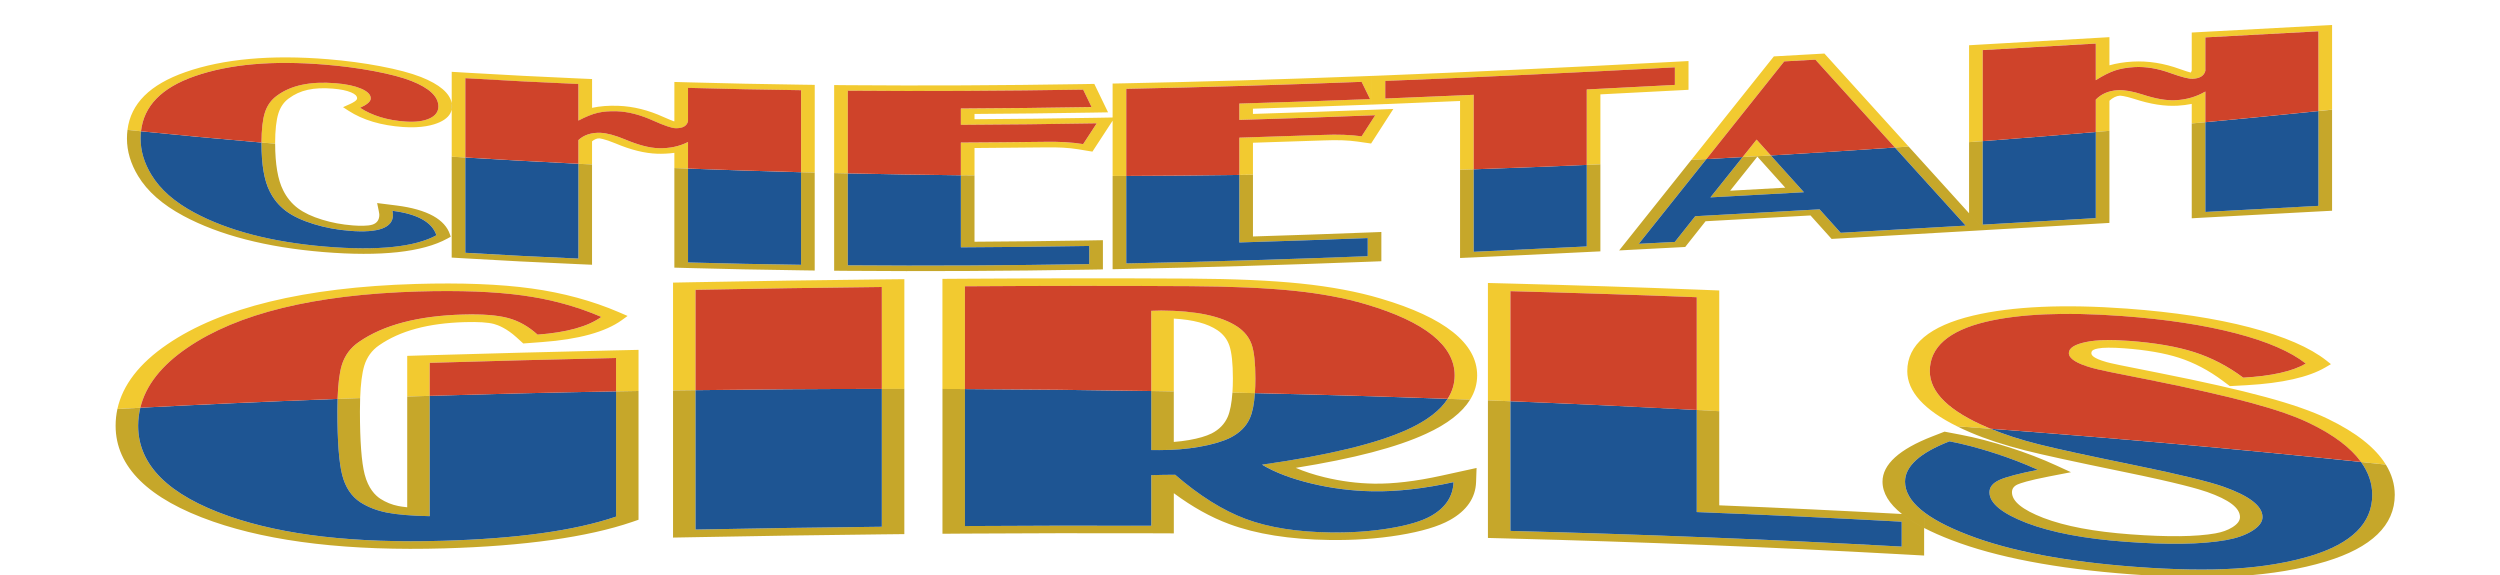 <?xml version="1.0" encoding="utf-8"?>
<!-- Generator: Adobe Illustrator 17.0.0, SVG Export Plug-In . SVG Version: 6.00 Build 0)  -->
<!DOCTYPE svg PUBLIC "-//W3C//DTD SVG 1.1//EN" "http://www.w3.org/Graphics/SVG/1.1/DTD/svg11.dtd">
<svg version="1.1" id="Layer_1" xmlns="http://www.w3.org/2000/svg" xmlns:xlink="http://www.w3.org/1999/xlink" x="0px" y="0px"
	 width="200px" height="46px" viewBox="0 0 200 46" style="enable-background:new 0 0 200 46;" xml:space="preserve">
<path id="color4" style="fill:#F2CA30;" d="M176.431,9.775c-0.364,0.034-0.729,0.067-1.092,0.102c0-0.688,0-1.246,0-1.565
	c-0.36,0.072-0.737,0.122-1.128,0.144c-1.044,0.059-2.183-0.121-3.48-0.546c-0.811-0.262-1.142-0.256-1.145-0.256
	c-0.271,0.015-0.569,0.162-0.831,0.404c0,0.057,0,1.069,0,2.408c-0.364,0.032-0.73,0.064-1.093,0.095c0-0.864,0-1.728,0-2.591
	c0.448-0.461,1.037-0.712,1.771-0.754c0.511-0.029,1.17,0.087,1.979,0.348c1.045,0.343,1.928,0.494,2.65,0.454
	c0.869-0.048,1.66-0.28,2.368-0.696C176.431,8.139,176.431,8.957,176.431,9.775z M55.042,11.362c-0.71,0.357-1.499,0.521-2.37,0.494
	c-0.721-0.024-1.605-0.253-2.65-0.693c-0.809-0.336-1.468-0.516-1.977-0.536c-0.735-0.029-1.326,0.164-1.773,0.579
	c0,0.632,0,1.265,0,1.898c0.363,0.018,0.727,0.036,1.092,0.053c0-1.057,0-1.8,0-1.851c0.143-0.115,0.355-0.247,0.573-0.238
	c0.003,0,0.388,0.024,1.303,0.404c1.241,0.523,2.337,0.793,3.346,0.827c0.386,0.011,0.856-0.002,1.363-0.072
	c0,0.245,0,0.674,0,1.218c0.363,0.014,0.727,0.029,1.093,0.042C55.042,12.778,55.042,12.069,55.042,11.362z M142.738,4.912
	c0.83-0.047,1.66-0.093,2.491-0.14c2.122,2.344,4.243,4.687,6.365,7.028c0.365-0.025,0.73-0.051,1.098-0.077l-6.739-7.439
	l-0.874,0.049l-3.169,0.178l-0.212,0.265l-6.39,8.014c0.4-0.021,0.802-0.042,1.204-0.064
	C138.588,10.124,140.663,7.518,142.738,4.912z M55.117,6.588l-1.167-0.032c0,0,0,3.061,0,3.119c-0.004,0.015-0.01,0.026-0.014,0.039
	c-0.191-0.071-0.461-0.178-0.845-0.349c-1.229-0.56-2.416-0.855-3.619-0.9c-0.784-0.03-1.49,0.027-2.106,0.162
	c0-0.868,0-2.304,0-2.304l-0.977-0.042c-3.025-0.131-6.053-0.286-8.998-0.462l-1.254-0.074V8.26
	c0.017,0.086,0.027,0.173,0.027,0.261c0,0.085-0.009,0.165-0.027,0.244v3.768c0.363,0.024,0.728,0.046,1.093,0.069
	c0-2.115,0-4.229,0-6.344c3.014,0.181,6.029,0.334,9.044,0.464c0,0.977,0,1.953,0,2.93c0.583-0.31,1.098-0.517,1.539-0.622
	c0.442-0.104,0.961-0.146,1.559-0.123c0.908,0.034,1.877,0.287,2.911,0.757c0.871,0.389,1.455,0.587,1.754,0.596
	c0.571,0.017,0.907-0.168,1.007-0.553c0-0.892,0-1.782,0-2.674c3.014,0.085,6.028,0.145,9.043,0.187c0,2.187,0,4.374,0,6.562
	c0.363,0.009,0.727,0.02,1.092,0.028v-7.02l-1.056-0.015C61.09,6.733,58.061,6.67,55.117,6.588z M34.222,28.42l-1.645,0.049
	c0,0,0,1.401,0,3.255c0.592-0.019,1.194-0.037,1.799-0.056c0-0.882,0-1.762,0-2.642c4.972-0.146,9.937-0.275,14.909-0.387
	c0,0.891,0,1.779,0,2.669c0.596-0.012,1.194-0.021,1.798-0.03v-3.29l-1.919,0.043C44.335,28.141,39.309,28.272,34.222,28.42z
	 M15.003,27.813c3.996-2.73,10.129-4.243,18.405-4.491c3.377-0.101,6.186,0.008,8.43,0.318c2.246,0.311,4.336,0.882,6.268,1.716
	c-1.072,0.772-2.772,1.244-5.102,1.415c-0.721-0.655-1.506-1.098-2.36-1.327c-0.851-0.23-2.05-0.323-3.595-0.28
	c-3.599,0.101-6.376,0.834-8.33,2.189c-0.678,0.46-1.133,1.077-1.373,1.849c-0.19,0.611-0.299,1.517-0.341,2.713
	c0.596-0.021,1.198-0.044,1.806-0.066c0.041-1.138,0.153-2.007,0.328-2.586c0.211-0.694,0.614-1.246,1.192-1.642
	c1.682-1.164,3.927-1.769,6.867-1.852c1.061-0.03,1.845,0.02,2.323,0.149c0.331,0.091,1.006,0.348,1.795,1.063l0.546,0.496
	l1.526-0.114c2.901-0.213,5.033-0.803,6.35-1.748l0.469-0.34l-0.684-0.295c-2.122-0.914-4.481-1.555-7.001-1.903
	c-2.515-0.349-5.637-0.469-9.272-0.361c-8.88,0.265-15.566,1.889-19.863,4.827c-2.235,1.522-3.577,3.258-3.996,5.176
	c0.588-0.032,1.2-0.065,1.832-0.1C11.659,30.835,12.915,29.233,15.003,27.813z M33.678,6.161c-0.83-0.324-1.899-0.608-3.272-0.868
	c-1.311-0.248-2.715-0.435-4.171-0.556c-4.537-0.375-8.37-0.028-11.391,1.028c-2.851,0.997-4.38,2.515-4.646,4.625
	c0.356,0.037,0.717,0.074,1.081,0.111c0.226-2.026,1.65-3.482,4.278-4.4c2.798-0.98,6.286-1.275,10.459-0.93
	c1.375,0.113,2.684,0.287,3.927,0.522c1.243,0.235,2.233,0.495,2.97,0.784c1.438,0.568,2.156,1.246,2.156,2.042
	c0,0.423-0.237,0.743-0.713,0.96c-0.475,0.218-1.119,0.3-1.932,0.243c-1.438-0.1-2.644-0.469-3.62-1.101
	c0.57-0.256,0.856-0.508,0.856-0.753c0-0.3-0.26-0.56-0.777-0.78c-0.516-0.22-1.197-0.363-2.044-0.432
	c-2.005-0.163-3.567,0.167-4.688,0.999c-0.462,0.334-0.783,0.786-0.963,1.355c-0.176,0.557-0.266,1.355-0.27,2.392
	c0.362,0.031,0.726,0.061,1.092,0.093c0-0.008,0-0.015,0-0.023c0-1.048,0.09-1.857,0.263-2.405c0.162-0.512,0.442-0.913,0.831-1.194
	l0.007-0.004c0.891-0.663,1.975-0.903,3.516-0.778c0.628,0.051,1.108,0.15,1.467,0.303c0.324,0.138,0.475,0.289,0.475,0.475
	c0,0.164-0.313,0.339-0.575,0.457l-0.551,0.248l0.437,0.284c1.145,0.744,2.613,1.181,4.362,1.303
	c1.501,0.105,2.424-0.152,2.934-0.385c0.553-0.253,0.873-0.593,0.961-1.011V8.26C35.991,7.456,35.167,6.75,33.678,6.161z
	 M109.729,8.37l0.591-0.023l-0.591,0.022V8.37z M87.692,9.423c-3.298,0.058-6.562,0.096-9.731,0.114c0-0.19,0-0.234,0-0.421
	c3.069-0.018,6.226-0.054,9.413-0.108l1.27-0.022l-1.099-2.274l-0.936,0.016c-6.466,0.106-12.78,0.135-18.762,0.087l-1.115-0.01
	v7.042c0.363,0.009,0.728,0.017,1.093,0.025c0-2.204,0-4.409,0-6.614c6.276,0.051,12.553,0.016,18.828-0.086
	c0.225,0.465,0.45,0.929,0.674,1.395c-3.487,0.06-6.973,0.099-10.459,0.115c0,0.435,0,0.871,0,1.306
	c3.623-0.016,7.248-0.057,10.871-0.121c-0.362,0.554-0.724,1.108-1.086,1.663c-0.872-0.144-1.902-0.205-3.087-0.182
	c-2.232,0.029-4.466,0.047-6.698,0.058c0,0.873,0,1.746,0,2.62c0.363,0.004,0.728,0.008,1.093,0.011c0-1.068,0-1.942,0-2.195
	c1.858-0.01,3.745-0.027,5.639-0.051h0.017c1.023-0.02,1.907,0.031,2.626,0.149l1.15,0.19l1.617-2.477V9.399L87.692,9.423z
	 M89.009,9.399v0.252l0.166-0.255L89.009,9.399z M135.081,7.184v-2.3l-1.233,0.065c-8.614,0.455-16.179,0.811-23.133,1.086
	l-0.903,0.036l1.099,2.254l0.017,0c1.91-0.077,3.883-0.16,5.877-0.246c0,0.399,0,2.862,0,5.503c0.363-0.012,0.728-0.024,1.093-0.036
	c0-1.987,0-3.974,0-5.96c-2.358,0.104-4.717,0.204-7.076,0.297c0-0.468,0-0.938,0-1.407c7.723-0.305,15.446-0.679,23.168-1.087
	c0,0.468,0,0.938,0,1.406c-2.351,0.125-4.698,0.246-7.05,0.363c0,2.011,0,4.023,0,6.035c0.364-0.016,0.729-0.032,1.092-0.048
	c0-2.717,0-5.268,0-5.596c1.958-0.098,4.002-0.204,6.1-0.315L135.081,7.184z M109.756,6.072l-0.928,0.035
	c-6.656,0.253-12.799,0.436-18.781,0.557l-1.038,0.021v2.713l0.166-0.003l-0.166,0.255v4.427c0.363-0.001,0.728-0.002,1.093-0.004
	c0-2.322,0-4.645,0-6.968c6.277-0.127,12.552-0.319,18.828-0.558c0.225,0.462,0.451,0.921,0.676,1.381
	c-3.487,0.136-6.975,0.255-10.461,0.357c0,0.436,0,0.872,0,1.307c3.623-0.107,7.248-0.232,10.873-0.373
	c-0.362,0.562-0.726,1.125-1.088,1.686c-0.871-0.123-1.902-0.161-3.087-0.112c-2.233,0.079-4.465,0.153-6.698,0.218
	c0,0.995,0,1.99,0,2.984c0.364-0.005,0.728-0.01,1.092-0.016c0-1.238,0-2.29,0-2.559c1.873-0.057,3.78-0.119,5.701-0.187h0.015
	c1.021-0.042,1.899-0.012,2.614,0.09l1.12,0.16l1.781-2.766l-1.557,0.061c-3.305,0.128-6.549,0.241-9.675,0.337
	c0-0.194,0-0.238,0-0.419c3.062-0.093,6.237-0.201,9.471-0.327l0.021-0.001V6.074L109.756,6.072z M140.527,11.168
	c-0.372,0.467-0.744,0.933-1.117,1.398c0.75-0.043,1.503-0.085,2.257-0.131C141.286,12.013,140.906,11.591,140.527,11.168z
	 M109.756,6.072l-0.027,0.001v2.295l0.591-0.022l0.591-0.023l-1.099-2.254L109.756,6.072z M176.283,2.551l-0.944,0.052
	c0,0,0,2.982,0,3.034c-0.022,0.077-0.051,0.131-0.079,0.168c-0.178-0.047-0.455-0.132-0.866-0.279
	c-1.271-0.465-2.546-0.668-3.786-0.598c-0.689,0.039-1.309,0.141-1.853,0.298c0-0.84,0-2.253,0-2.253l-10.291,0.592l-0.938,0.055
	v7.752c0.364-0.027,0.728-0.056,1.093-0.082c0-2.429,0-4.858,0-7.286c3.013-0.174,6.029-0.349,9.043-0.521c0,0.976,0,1.953,0,2.93
	c0.584-0.369,1.098-0.626,1.538-0.775c0.442-0.147,0.961-0.238,1.56-0.272c0.909-0.051,1.878,0.112,2.91,0.491
	c0.87,0.312,1.455,0.46,1.754,0.443c0.572-0.031,0.907-0.243,1.007-0.638c0-0.891,0-1.782,0-2.673
	c3.015-0.167,6.03-0.33,9.043-0.487c0,2.127,0,4.254,0,6.381c0.365-0.038,0.728-0.074,1.093-0.113V2l-1.23,0.064
	C182.493,2.212,179.532,2.371,176.283,2.551z M159.02,34.206c-3.095-1.314-4.636-2.813-4.636-4.52c0-1.909,1.504-3.231,4.507-3.946
	c2.679-0.63,6.3-0.792,10.872-0.457c3.563,0.26,6.606,0.729,9.127,1.389c2.521,0.659,4.378,1.47,5.573,2.417
	c-1.072,0.624-2.739,0.996-5.005,1.124c-1.216-0.908-2.515-1.586-3.903-2.035c-1.389-0.446-3.136-0.752-5.234-0.907
	c-1.482-0.109-2.624-0.078-3.424,0.09c-0.927,0.188-1.39,0.484-1.39,0.887c0,0.44,0.616,0.833,1.854,1.183
	c0.449,0.137,1.977,0.448,4.568,0.953c3.438,0.683,6.158,1.305,8.153,1.844c1.995,0.539,3.55,1.083,4.663,1.622
	c1.939,0.937,3.316,1.975,4.134,3.109c0.665,0.07,1.326,0.14,1.988,0.212c-0.827-1.351-2.383-2.578-4.648-3.668
	c-1.212-0.591-2.901-1.18-5.012-1.75c-2.146-0.58-4.961-1.218-8.365-1.893c-3.149-0.614-4.069-0.82-4.29-0.885l-0.035-0.011
	c-1.085-0.308-1.208-0.555-1.208-0.717c0-0.24,0.25-0.313,0.514-0.365l0.023-0.005c0.374-0.078,1.137-0.084,2.091-0.013
	c1.754,0.131,3.229,0.385,4.377,0.755c1.215,0.392,2.394,1.013,3.506,1.844l0.571,0.427l1.365-0.076
	c2.814-0.159,4.927-0.636,6.268-1.418l0.451-0.265l-0.352-0.279c-1.322-1.047-3.383-1.942-6.134-2.661
	c-2.745-0.719-6.06-1.225-9.841-1.503c-5.025-0.368-9.156-0.181-12.285,0.556l-0.008,0.001c-3.496,0.831-5.273,2.325-5.273,4.442
	c0,1.629,1.341,3.111,3.981,4.418c0.893,0.064,1.791,0.13,2.689,0.197C159.173,34.271,159.097,34.237,159.02,34.206z M93.903,25.487
	c1.561,0.093,2.694,0.394,3.5,0.936c0.456,0.309,0.775,0.721,0.944,1.219c0.188,0.542,0.284,1.431,0.284,2.639
	c0,0.409-0.013,0.783-0.037,1.128c0.599,0.013,1.199,0.025,1.799,0.042c0.027-0.358,0.04-0.747,0.04-1.17
	c0-1.236-0.1-2.141-0.294-2.709c-0.198-0.569-0.573-1.043-1.127-1.424c-1.275-0.855-3.311-1.291-6.107-1.303
	c-0.146-0.001-0.411,0.006-0.803,0.021c0,2.14,0,4.278,0,6.417c0.6,0.011,1.199,0.021,1.802,0.033
	C93.903,28.843,93.903,26.079,93.903,25.487z M120.833,23.294c4.969,0.129,9.937,0.29,14.906,0.483c0,3.007,0,6.013,0,9.02
	c0.599,0.032,1.197,0.064,1.801,0.098c0-4.627,0-9.658,0-9.658l-1.596-0.063c-4.9-0.192-9.938-0.357-14.974-0.486l-1.937-0.05v9.391
	c0.599,0.022,1.197,0.048,1.799,0.072C120.833,29.164,120.833,26.228,120.833,23.294z M55.538,22.576l-1.695,0.033v8.626
	c0.592-0.008,1.194-0.018,1.799-0.022c0-2.676,0-5.354,0-8.029c4.968-0.095,9.938-0.17,14.903-0.225c0,2.717,0,5.435,0,8.153
	c0.598,0,1.197,0,1.803,0v-8.779l-1.861,0.02C65.634,22.404,60.605,22.48,55.538,22.576z M77.194,22.904
	c6.01-0.04,12.016-0.045,18.028-0.01c3.371,0.019,6.144,0.146,8.304,0.369c2.162,0.222,4.075,0.583,5.745,1.078
	c4.731,1.399,7.102,3.312,7.102,5.688c0,0.672-0.188,1.297-0.561,1.878c0.597,0.022,1.198,0.043,1.795,0.067
	c0.377-0.608,0.565-1.257,0.565-1.944c0-2.563-2.595-4.631-7.714-6.144c-1.856-0.553-4.011-0.957-6.406-1.204
	c-2.349-0.242-5.309-0.374-8.802-0.394c-5.877-0.034-11.962-0.03-18.09,0.009l-1.766,0.012v8.81c0.595,0.004,1.2,0.005,1.799,0.009
	C77.194,28.384,77.194,25.643,77.194,22.904z"/>
<path id="color3" style="fill:#C6A72A;" d="M99.145,13.996c0.364-0.005,0.728-0.01,1.092-0.016c0,1.981,0,4.442,0,4.937
	c2.938-0.089,5.982-0.193,9.077-0.313l1.195-0.045v2.34l-0.99,0.039c-6.87,0.263-13.204,0.452-19.362,0.576l-1.148,0.024v-7.46
	c0.363-0.001,0.728-0.002,1.093-0.004c0,2.333,0,4.667,0,6.999c6.439-0.13,12.876-0.33,19.315-0.576c0-0.483,0-0.967,0-1.451
	c-3.425,0.131-6.848,0.249-10.272,0.351C99.145,17.596,99.145,15.795,99.145,13.996z M46.272,20.687
	c-3.015-0.13-6.03-0.283-9.044-0.463c0-2.541,0-5.082,0-7.622c-0.365-0.023-0.729-0.045-1.093-0.069v8.074l0.934,0.055
	c2.977,0.178,6.033,0.335,9.086,0.465l1.208,0.053c0,0,0-5.163,0-8.023c-0.366-0.017-0.729-0.035-1.092-0.053
	C46.272,15.631,46.272,18.159,46.272,20.687z M126.939,19.716c-3.013,0.15-6.028,0.293-9.042,0.428c0-2.199,0-4.4,0-6.599
	c-0.365,0.012-0.729,0.024-1.093,0.036c0,3.383,0,7.058,0,7.058l1.212-0.054c2.888-0.129,5.935-0.272,9.057-0.429l0.958-0.047
	c0,0,0-3.61,0-6.964c-0.363,0.016-0.728,0.032-1.092,0.048C126.939,15.367,126.939,17.542,126.939,19.716z M114.088,34.701
	c1.71-0.782,2.88-1.696,3.52-2.729c-0.597-0.024-1.198-0.045-1.795-0.067c-0.59,0.923-1.646,1.734-3.174,2.437
	c-2.494,1.146-6.385,2.079-11.673,2.83c1.03,0.62,2.348,1.121,3.954,1.507c1.604,0.387,3.241,0.594,4.909,0.622
	c1.935,0.032,4.087-0.214,6.455-0.731c-0.043,1.151-0.649,2.058-1.823,2.717c-0.742,0.414-1.849,0.742-3.319,0.981
	c-1.473,0.242-3.044,0.349-4.709,0.326c-2.678-0.039-4.933-0.395-6.764-1.077c-1.834-0.682-3.718-1.862-5.653-3.538
	c-0.124-0.002-0.443,0.001-0.956,0.009c-0.474,0.018-0.794,0.023-0.957,0.023c0,1.35,0,2.699,0,4.047
	c-4.97-0.017-9.936-0.009-14.907,0.024c0-3.654,0-7.307,0-10.957c-0.599-0.004-1.204-0.005-1.799-0.009v11.585l1.835-0.013
	c5.02-0.032,10.015-0.04,14.854-0.024l1.82,0.007c0,0,0-2.021,0-3.215c1.485,1.102,2.944,1.917,4.43,2.468
	c2.154,0.803,4.854,1.231,8.021,1.275c1.963,0.028,3.839-0.1,5.57-0.384c1.787-0.292,3.162-0.702,4.078-1.217
	c1.336-0.751,2.035-1.769,2.081-3.023l0.04-1.137l-2.822,0.618c-2.037,0.447-3.85,0.661-5.386,0.636
	c-1.329-0.022-2.621-0.189-3.954-0.51c-0.865-0.209-1.628-0.463-2.305-0.753C108.316,36.682,111.743,35.785,114.088,34.701z
	 M136.836,15.791c0.859-1.074,1.717-2.149,2.574-3.225c0.75-0.043,1.503-0.085,2.257-0.131c0.882,0.981,1.763,1.962,2.644,2.943
	C141.82,15.519,139.328,15.656,136.836,15.791z M138.411,15.257c1.563-0.086,3.11-0.172,4.409-0.243
	c-0.48-0.534-1.317-1.466-2.231-2.483C139.74,13.593,138.951,14.581,138.411,15.257z M110.91,8.324L110.91,8.324l-0.591,0.023
	L110.91,8.324z M190.868,37.17c-0.662-0.072-1.323-0.142-1.988-0.212c0.596,0.826,0.898,1.702,0.898,2.63
	c0,2.267-1.639,3.885-4.909,4.879c-1.792,0.54-3.813,0.879-6.057,1.02c-2.245,0.14-4.901,0.091-7.969-0.139
	c-5.541-0.413-10-1.247-13.377-2.547c-3.373-1.289-5.064-2.704-5.064-4.27c0-1.225,1.186-2.306,3.558-3.225
	c1.07,0.203,2.247,0.512,3.534,0.924c1.287,0.413,2.465,0.867,3.536,1.357c-1.516,0.295-2.543,0.566-3.075,0.81
	c-0.53,0.241-0.8,0.57-0.8,0.984c0,0.871,0.991,1.686,2.965,2.452c2.019,0.771,4.668,1.269,7.939,1.51
	c3.38,0.249,6.047,0.212,8.004-0.133c0.864-0.153,1.569-0.4,2.115-0.742c0.545-0.342,0.822-0.709,0.822-1.104
	c0-0.879-1.045-1.692-3.126-2.427c-1.135-0.401-3.473-0.979-7.017-1.704c-3.648-0.748-6.237-1.303-7.773-1.691
	c-1.439-0.362-2.715-0.776-3.832-1.24c-0.898-0.067-1.796-0.133-2.689-0.197c0.328,0.162,0.676,0.324,1.046,0.48
	c1.258,0.54,2.741,1.026,4.398,1.444c1.461,0.37,3.829,0.886,7.916,1.726c4.367,0.892,6.039,1.389,6.648,1.603
	c1.768,0.623,2.627,1.28,2.627,2.007c0,0.293-0.199,0.561-0.607,0.815c-0.373,0.234-0.821,0.394-1.366,0.491
	c-1.531,0.271-3.816,0.297-6.775,0.077c-2.941-0.216-5.22-0.647-6.979-1.316c-1.689-0.656-2.514-1.327-2.514-2.051
	c0-0.279,0.149-0.488,0.445-0.623c0.221-0.1,0.838-0.315,2.521-0.642l1.755-0.34l-1.195-0.548c-1.135-0.522-2.394-1.006-3.749-1.44
	c-1.383-0.444-2.691-0.784-3.891-1.012l-1.28-0.244l-0.962,0.374c-2.655,1.028-4.001,2.247-4.001,3.625
	c0,0.901,0.52,1.766,1.556,2.588c0.089,0.004,0.175,0.009,0.264,0.015l1.511,0.083v1.022c0.64,0.329,1.37,0.652,2.188,0.966
	c3.563,1.371,8.388,2.294,14.335,2.737c3.361,0.25,6.207,0.297,8.688,0.143c2.567-0.161,4.897-0.553,6.922-1.164
	c3.665-1.111,5.517-2.905,5.517-5.333C191.58,38.743,191.34,37.938,190.868,37.17z M152.42,41.134
	c-0.089-0.006-0.175-0.011-0.264-0.015c0.479,0.383,1.073,0.756,1.774,1.12v-1.022L152.42,41.134z M137.54,40.426
	c0-0.449,0-3.862,0-7.531c-0.604-0.033-1.202-0.065-1.801-0.098c0,2.723,0,5.444,0,8.168c5.463,0.214,10.927,0.469,16.395,0.77
	c0,0.663,0,1.327,0,1.992c-10.434-0.574-20.87-0.983-31.301-1.254c0-3.458,0-6.916,0-10.373c-0.602-0.024-1.2-0.05-1.799-0.072
	v11.008l1.663,0.044c10.619,0.275,21.097,0.695,31.142,1.248l2.091,0.115v-2.203c-0.701-0.364-1.296-0.737-1.774-1.12
	C147.362,40.857,142.455,40.624,137.54,40.426z M76.868,19.788c3.424-0.015,6.848-0.053,10.271-0.111c0,0.483,0,0.967,0,1.45
	c-6.438,0.109-12.876,0.149-19.314,0.097c0-2.451,0-4.902,0-7.353c-0.365-0.008-0.73-0.016-1.093-0.025v7.812l1.071,0.009
	c6.178,0.049,12.699,0.018,19.382-0.097l1.048-0.018v-2.337l-1.138,0.02c-3.091,0.052-6.154,0.086-9.134,0.103
	c0-0.499,0-3.258,0-5.303c-0.365-0.003-0.73-0.007-1.093-0.011C76.868,15.946,76.868,17.867,76.868,19.788z M26.991,32.898
	c0,2.407,0.13,4.107,0.384,5.101c0.257,0.993,0.744,1.723,1.461,2.187c0.598,0.384,1.299,0.657,2.11,0.82
	c0.81,0.161,1.954,0.258,3.43,0.289c0-3.209,0-6.418,0-9.627c-0.605,0.019-1.207,0.036-1.799,0.056c0,3.305,0,8.049,0,8.858
	c-0.318-0.033-0.551-0.068-0.712-0.101c-0.515-0.101-0.995-0.297-1.432-0.577c-0.413-0.269-0.97-0.827-1.262-1.958
	c-0.25-0.972-0.377-2.67-0.377-5.048c0-0.371,0.008-0.721,0.017-1.05c-0.607,0.022-1.209,0.044-1.806,0.066
	C26.998,32.225,26.991,32.551,26.991,32.898z M167.662,17.45c-3.014,0.172-6.03,0.347-9.043,0.521c0-2.227,0-4.455,0-6.681
	c-0.365,0.027-0.729,0.055-1.093,0.082v5.688l0.758,0.836l0.467,0.514l0.191-0.011l9.81-0.565l0.003-0.384c0,0,0-4.201,0-6.985
	c-0.364,0.032-0.73,0.064-1.093,0.095C167.662,12.856,167.662,15.154,167.662,17.45z M36.136,8.26v0.504
	c0.018-0.079,0.027-0.159,0.027-0.244C36.163,8.433,36.152,8.346,36.136,8.26z M185.474,16.47c-3.013,0.157-6.028,0.319-9.043,0.486
	c0-2.394,0-4.788,0-7.181c-0.364,0.034-0.729,0.067-1.092,0.102c0,2.751,0,7.586,0,7.586l1.24-0.069
	c3.241-0.178,6.197-0.336,9.034-0.485l0.953-0.05V8.772c-0.365,0.039-0.728,0.076-1.093,0.113
	C185.474,11.414,185.474,13.942,185.474,16.47z M64.085,21.184c-3.015-0.041-6.029-0.102-9.043-0.187c0-2.503,0-5.007,0-7.511
	c-0.366-0.014-0.73-0.028-1.093-0.042c0,2.638,0,7.967,0,7.967l1.018,0.028c2.969,0.082,6.024,0.145,9.081,0.186l1.129,0.017v-7.834
	c-0.366-0.009-0.729-0.019-1.092-0.028C64.085,16.248,64.085,18.716,64.085,21.184z M92.748,36.007
	c1.111,0.005,2.182-0.083,3.209-0.265c1.028-0.18,1.853-0.422,2.471-0.728c0.759-0.387,1.284-0.913,1.571-1.581
	c0.206-0.471,0.334-1.134,0.394-1.983c-0.6-0.017-1.201-0.029-1.799-0.042c-0.059,0.837-0.182,1.487-0.374,1.938
	c-0.251,0.573-0.681,1.019-1.289,1.329c-0.449,0.221-1.041,0.394-1.807,0.529c-0.403,0.069-0.81,0.12-1.221,0.151
	c0-0.466,0-2.17,0-4.04c-0.603-0.013-1.202-0.022-1.802-0.033c0,1.574,0,3.148,0,4.723C92.37,36.006,92.585,36.007,92.748,36.007z
	 M70.545,42.139c-4.965,0.054-9.935,0.128-14.903,0.225c0-3.719,0-7.436,0-11.15c-0.604,0.005-1.207,0.015-1.799,0.022v11.771
	l1.901-0.035c5.039-0.097,10.032-0.172,14.859-0.224l1.744-0.019V31.112c-0.605,0-1.205,0-1.803,0
	C70.545,34.787,70.545,38.464,70.545,42.139z M49.285,41.329c-3.296,1.125-7.92,1.763-13.869,1.934
	c-7.021,0.204-12.712-0.439-17.078-1.961c-4.858-1.689-7.287-4.099-7.287-7.245c0-0.492,0.062-0.971,0.173-1.438
	c-0.632,0.034-1.244,0.067-1.832,0.1c-0.095,0.437-0.143,0.883-0.143,1.338c0,3.289,2.623,5.871,7.797,7.669
	c4.712,1.642,10.941,2.364,18.524,2.143c6.384-0.184,11.43-0.896,14.993-2.111l0.519-0.179v-10.3
	c-0.604,0.01-1.203,0.019-1.798,0.03C49.285,34.648,49.285,37.988,49.285,41.329z M157.526,17.061v1.421l1.225-0.071l-0.467-0.514
	L157.526,17.061z M20.919,11.473c0,1.685,0.218,2.962,0.656,3.827c0.313,0.636,0.746,1.163,1.303,1.577
	c0.556,0.414,1.296,0.765,2.223,1.047c0.899,0.28,1.868,0.462,2.905,0.543c2.287,0.179,3.432-0.253,3.432-1.273
	c0-0.075-0.016-0.187-0.045-0.331c0.998,0.125,1.792,0.349,2.379,0.676c0.586,0.325,0.967,0.752,1.143,1.281
	c-1.687,0.929-4.634,1.254-8.845,0.91c-4.335-0.358-7.845-1.286-10.53-2.728c-1.587-0.85-2.731-1.861-3.43-3.025
	c-0.576-0.945-0.861-1.909-0.861-2.892c0-0.199,0.01-0.394,0.032-0.584c-0.364-0.037-0.725-0.074-1.081-0.111
	c-0.029,0.225-0.044,0.457-0.044,0.694c0,1.015,0.3,2.022,0.894,2.998c0.734,1.222,1.952,2.294,3.618,3.186
	c2.878,1.545,6.641,2.519,11.186,2.895c4.607,0.379,7.952,0.014,9.942-1.08l0.262-0.145l-0.059-0.177
	c-0.199-0.601-0.651-1.099-1.343-1.485c-0.724-0.4-1.712-0.683-2.937-0.837l-1.548-0.195l0.134,0.655
	c0.033,0.166,0.041,0.252,0.041,0.295c0,0.386-0.188,0.654-0.539,0.772c-0.382,0.127-1.078,0.106-1.594,0.066
	c-0.861-0.067-1.684-0.221-2.446-0.459c-0.802-0.245-1.448-0.55-1.928-0.908c-0.5-0.374-0.902-0.862-1.191-1.453
	c-0.42-0.83-0.633-2.081-0.636-3.717c-0.366-0.031-0.73-0.062-1.092-0.093C20.919,11.427,20.919,11.449,20.919,11.473z
	 M157.526,17.061l-4.834-5.337c-0.368,0.026-0.732,0.052-1.098,0.077c1.889,2.083,3.775,4.167,5.664,6.249
	c-3.335,0.193-6.67,0.385-10.005,0.574c-0.563-0.625-1.124-1.251-1.687-1.876c-3.317,0.188-6.632,0.372-9.948,0.549
	c-0.543,0.686-1.088,1.372-1.632,2.058c-0.961,0.05-1.922,0.101-2.884,0.15c1.803-2.257,3.605-4.517,5.409-6.779
	c-0.402,0.022-0.804,0.043-1.204,0.064l-5.775,7.244l1.708-0.089l3.577-0.187l0.211-0.268c0,0,1.099-1.386,1.418-1.791
	c2.594-0.14,5.356-0.292,8.395-0.463c0.408,0.453,1.687,1.877,1.687,1.877l12.224-0.702h-0.001l-1.225,0.071V17.061z"/>
<path id="color2" style="fill:#1E5593;" d="M67.825,21.224c0-2.451,0-4.902,0-7.353c2.949,0.066,5.963,0.117,9.043,0.153
	c0,1.922,0,3.843,0,5.764c3.424-0.015,6.848-0.053,10.271-0.111c0,0.483,0,0.967,0,1.45C80.702,21.237,74.263,21.276,67.825,21.224z
	 M120.833,42.473c10.431,0.271,20.867,0.68,31.301,1.254c0-0.665,0-1.329,0-1.992c-5.468-0.301-10.932-0.556-16.395-0.77
	c0-2.724,0-5.445,0-8.168c-5.045-0.269-10.019-0.501-14.906-0.697C120.833,35.557,120.833,39.015,120.833,42.473z M30.946,41.006
	c-0.811-0.163-1.512-0.437-2.11-0.82c-0.717-0.464-1.204-1.193-1.461-2.187c-0.254-0.994-0.384-2.693-0.384-5.101
	c0-0.348,0.007-0.674,0.014-0.984c-6.192,0.229-11.494,0.479-15.78,0.705c-0.111,0.467-0.173,0.945-0.173,1.438
	c0,3.146,2.43,5.556,7.287,7.245c4.365,1.521,10.057,2.165,17.078,1.961c5.948-0.171,10.573-0.809,13.869-1.934
	c0-3.341,0-6.682,0-10.021c-5.325,0.096-10.306,0.219-14.909,0.359c0,3.209,0,6.418,0,9.627
	C32.9,41.264,31.757,41.167,30.946,41.006z M70.545,42.139c0-3.675,0-7.352,0-11.026c-5.185,0.003-10.162,0.039-14.903,0.101
	c0,3.715,0,7.432,0,11.15C60.609,42.267,65.58,42.192,70.545,42.139z M144.311,15.378c-2.491,0.14-4.983,0.277-7.476,0.413
	c0.859-1.074,1.717-2.149,2.574-3.225c-0.969,0.055-1.937,0.107-2.898,0.16c-1.804,2.262-3.606,4.522-5.409,6.779
	c0.962-0.049,1.923-0.1,2.884-0.15c0.544-0.687,1.089-1.372,1.632-2.058c3.316-0.177,6.631-0.361,9.948-0.549
	c0.563,0.625,1.124,1.251,1.687,1.876c3.335-0.189,6.67-0.381,10.005-0.574c-1.889-2.083-3.775-4.166-5.664-6.249
	c-3.35,0.232-6.66,0.444-9.928,0.636C142.549,13.417,143.43,14.398,144.311,15.378z M55.042,20.997
	c3.014,0.085,6.028,0.146,9.043,0.187c0-2.468,0-4.936,0-7.404c-3.091-0.083-6.105-0.181-9.043-0.293
	C55.042,15.99,55.042,18.494,55.042,20.997z M163.085,35.542c1.536,0.389,4.125,0.943,7.773,1.691
	c3.544,0.726,5.882,1.303,7.017,1.704c2.081,0.734,3.126,1.548,3.126,2.427c0,0.395-0.277,0.762-0.822,1.104
	c-0.546,0.342-1.251,0.589-2.115,0.742c-1.957,0.345-4.624,0.382-8.004,0.133c-3.271-0.241-5.921-0.739-7.939-1.51
	c-1.974-0.767-2.965-1.581-2.965-2.452c0-0.414,0.27-0.743,0.8-0.984c0.532-0.243,1.56-0.515,3.075-0.81
	c-1.071-0.49-2.249-0.944-3.536-1.357c-1.287-0.412-2.464-0.721-3.534-0.924c-2.372,0.92-3.558,2-3.558,3.225
	c0,1.566,1.691,2.98,5.064,4.27c3.377,1.3,7.836,2.134,13.377,2.547c3.067,0.229,5.724,0.278,7.969,0.139
	c2.244-0.141,4.265-0.479,6.057-1.02c3.271-0.994,4.909-2.612,4.909-4.879c0-0.928-0.303-1.804-0.898-2.63
	c-10.016-1.052-19.921-1.928-29.627-2.656C160.37,34.766,161.646,35.18,163.085,35.542z M167.662,17.45c0-2.296,0-4.594,0-6.89
	c-3.047,0.26-6.059,0.502-9.043,0.73c0,2.226,0,4.454,0,6.681C161.632,17.797,164.648,17.623,167.662,17.45z M99.999,33.434
	c-0.287,0.668-0.812,1.194-1.571,1.581c-0.618,0.306-1.442,0.548-2.471,0.728c-1.026,0.182-2.098,0.269-3.209,0.265
	c-0.164,0-0.378-0.001-0.647-0.002c0-1.575,0-3.149,0-4.723c-5.119-0.084-10.092-0.134-14.907-0.156c0,3.65,0,7.303,0,10.957
	c4.971-0.033,9.938-0.041,14.907-0.024c0-1.348,0-2.697,0-4.047c0.163,0,0.483-0.006,0.957-0.023
	c0.513-0.008,0.832-0.011,0.956-0.009c1.935,1.676,3.819,2.856,5.653,3.538c1.831,0.683,4.086,1.038,6.764,1.077
	c1.665,0.023,3.236-0.084,4.709-0.326c1.471-0.239,2.577-0.567,3.319-0.981c1.174-0.659,1.78-1.565,1.823-2.717
	c-2.368,0.518-4.521,0.764-6.455,0.731c-1.668-0.028-3.305-0.235-4.909-0.622c-1.605-0.386-2.924-0.887-3.954-1.507
	c5.289-0.751,9.179-1.684,11.673-2.83c1.527-0.702,2.584-1.514,3.174-2.437c-5.25-0.188-10.396-0.341-15.419-0.456
	C100.333,32.3,100.205,32.963,99.999,33.434z M12.109,13.978c0.699,1.164,1.843,2.175,3.43,3.025
	c2.685,1.442,6.195,2.37,10.53,2.728c4.211,0.345,7.158,0.019,8.845-0.91c-0.175-0.529-0.556-0.956-1.143-1.281
	c-0.588-0.327-1.381-0.55-2.379-0.676c0.029,0.144,0.045,0.256,0.045,0.331c0,1.019-1.145,1.452-3.432,1.273
	c-1.037-0.081-2.006-0.263-2.905-0.543c-0.926-0.283-1.667-0.633-2.223-1.047c-0.557-0.415-0.99-0.941-1.303-1.577
	c-0.438-0.865-0.656-2.142-0.656-3.827c0-0.024,0-0.046,0-0.07c-3.408-0.292-6.622-0.595-9.639-0.901
	c-0.022,0.19-0.032,0.384-0.032,0.584C11.248,12.068,11.533,13.033,12.109,13.978z M46.272,20.687c0-2.527,0-5.056,0-7.584
	c-3.113-0.155-6.129-0.323-9.044-0.502c0,2.54,0,5.081,0,7.622C40.243,20.403,43.258,20.557,46.272,20.687z M176.431,16.956
	c3.015-0.167,6.03-0.329,9.043-0.486c0-2.528,0-5.057,0-7.585c-3.04,0.313-6.057,0.61-9.043,0.89
	C176.431,12.169,176.431,14.563,176.431,16.956z M126.939,19.716c0-2.174,0-4.349,0-6.523c-3.055,0.134-6.069,0.251-9.042,0.352
	c0,2.199,0,4.399,0,6.599C120.911,20.009,123.927,19.866,126.939,19.716z M109.417,20.497c0-0.483,0-0.967,0-1.451
	c-3.425,0.131-6.848,0.249-10.272,0.351c0-1.8,0-3.601,0-5.4c-3.066,0.042-6.081,0.068-9.043,0.079c0,2.333,0,4.667,0,6.999
	C96.541,20.942,102.979,20.743,109.417,20.497z"/>
<path id="color1" style="fill:#CF432A;" d="M20.919,11.403c-3.408-0.292-6.622-0.595-9.639-0.901c0.226-2.026,1.65-3.482,4.278-4.4
	c2.798-0.98,6.286-1.275,10.459-0.93c1.375,0.113,2.684,0.287,3.927,0.522c1.243,0.235,2.233,0.495,2.97,0.784
	c1.438,0.568,2.156,1.246,2.156,2.042c0,0.423-0.237,0.743-0.713,0.96c-0.475,0.218-1.119,0.3-1.932,0.243
	c-1.438-0.1-2.644-0.469-3.62-1.101c0.57-0.256,0.856-0.508,0.856-0.753c0-0.3-0.26-0.56-0.777-0.78
	c-0.516-0.22-1.197-0.363-2.044-0.432c-2.005-0.163-3.567,0.167-4.688,0.999c-0.462,0.334-0.783,0.786-0.963,1.355
	C21.012,9.568,20.923,10.366,20.919,11.403z M46.272,11.205c0.447-0.415,1.038-0.608,1.773-0.579c0.509,0.021,1.169,0.2,1.977,0.536
	c1.045,0.44,1.929,0.67,2.65,0.693c0.871,0.028,1.66-0.137,2.37-0.494c0,0.707,0,1.416,0,2.124c2.938,0.112,5.952,0.211,9.043,0.293
	c0-2.188,0-4.375,0-6.562c-3.015-0.042-6.029-0.102-9.043-0.187c0,0.892,0,1.782,0,2.674c-0.1,0.386-0.436,0.57-1.007,0.553
	c-0.3-0.009-0.884-0.207-1.754-0.596c-1.034-0.47-2.003-0.723-2.911-0.757c-0.598-0.022-1.117,0.019-1.559,0.123
	c-0.441,0.105-0.956,0.312-1.539,0.622c0-0.977,0-1.953,0-2.93c-3.015-0.129-6.03-0.283-9.044-0.464c0,2.115,0,4.229,0,6.344
	c2.915,0.179,5.931,0.347,9.044,0.502C46.272,12.47,46.272,11.837,46.272,11.205z M70.545,22.96
	c-4.965,0.054-9.935,0.129-14.903,0.225c0,2.675,0,5.353,0,8.029c4.741-0.062,9.719-0.098,14.903-0.101
	C70.545,28.395,70.545,25.677,70.545,22.96z M49.285,28.64c-4.972,0.111-9.938,0.24-14.909,0.387c0,0.88,0,1.76,0,2.642
	c4.604-0.141,9.584-0.264,14.909-0.359C49.285,30.419,49.285,29.53,49.285,28.64z M109.271,24.341
	c-1.67-0.496-3.583-0.856-5.745-1.078c-2.16-0.223-4.933-0.35-8.304-0.369c-6.012-0.035-12.019-0.03-18.028,0.01
	c0,2.739,0,5.48,0,8.222c4.815,0.022,9.788,0.072,14.907,0.156c0-2.139,0-4.276,0-6.417c0.392-0.015,0.657-0.022,0.803-0.021
	c2.796,0.012,4.833,0.449,6.107,1.303c0.554,0.381,0.93,0.854,1.127,1.424c0.194,0.568,0.294,1.473,0.294,2.709
	c0,0.423-0.013,0.811-0.04,1.17c5.024,0.115,10.169,0.268,15.419,0.456c0.373-0.581,0.561-1.206,0.561-1.878
	C116.373,27.652,114.003,25.74,109.271,24.341z M27.346,29.201c0.24-0.771,0.694-1.389,1.373-1.849
	c1.954-1.355,4.731-2.088,8.33-2.189c1.544-0.043,2.744,0.05,3.595,0.28c0.854,0.229,1.639,0.672,2.36,1.327
	c2.33-0.171,4.03-0.643,5.102-1.415c-1.932-0.834-4.021-1.405-6.268-1.716c-2.244-0.31-5.053-0.418-8.43-0.318
	c-8.276,0.247-14.409,1.761-18.405,4.491c-2.088,1.421-3.344,3.022-3.778,4.807c4.287-0.226,9.588-0.476,15.78-0.705
	C27.047,30.719,27.157,29.813,27.346,29.201z M180.083,32.227c-1.995-0.539-4.715-1.161-8.153-1.844
	c-2.592-0.505-4.119-0.816-4.568-0.953c-1.237-0.35-1.854-0.742-1.854-1.183c0-0.402,0.463-0.698,1.39-0.887
	c0.8-0.168,1.941-0.199,3.424-0.09c2.099,0.155,3.846,0.461,5.234,0.907c1.389,0.449,2.688,1.127,3.903,2.035
	c2.266-0.128,3.933-0.5,5.005-1.124c-1.195-0.947-3.052-1.758-5.573-2.417c-2.52-0.659-5.563-1.129-9.127-1.389
	c-4.572-0.335-8.193-0.173-10.872,0.457c-3.003,0.715-4.507,2.037-4.507,3.946c0,1.706,1.541,3.205,4.636,4.52
	c0.076,0.031,0.152,0.064,0.232,0.096c9.706,0.729,19.611,1.604,29.627,2.656c-0.817-1.135-2.194-2.173-4.134-3.109
	C183.633,33.31,182.078,32.766,180.083,32.227z M76.868,11.404c2.232-0.01,4.466-0.029,6.698-0.058
	c1.185-0.023,2.214,0.038,3.087,0.182c0.362-0.554,0.724-1.109,1.086-1.663c-3.623,0.064-7.248,0.105-10.871,0.121
	c0-0.435,0-0.872,0-1.306c3.486-0.016,6.972-0.055,10.459-0.115c-0.225-0.466-0.45-0.93-0.674-1.395
	c-6.275,0.102-12.552,0.138-18.828,0.086c0,2.205,0,4.41,0,6.614c2.949,0.066,5.963,0.117,9.043,0.153
	C76.868,13.15,76.868,12.277,76.868,11.404z M120.833,23.294c0,2.934,0,5.87,0,8.806c4.888,0.196,9.861,0.429,14.906,0.697
	c0-3.007,0-6.013,0-9.02C130.77,23.584,125.802,23.423,120.833,23.294z M126.939,7.157c2.352-0.117,4.699-0.238,7.05-0.363
	c0-0.468,0-0.938,0-1.406c-7.722,0.408-15.445,0.782-23.168,1.087c0,0.468,0,0.938,0,1.407c2.359-0.094,4.718-0.193,7.076-0.297
	c0,1.986,0,3.973,0,5.96c2.973-0.101,5.987-0.219,9.042-0.352C126.939,11.18,126.939,9.169,126.939,7.157z M99.145,11.012
	c2.233-0.065,4.464-0.139,6.698-0.218c1.185-0.049,2.216-0.011,3.087,0.112c0.362-0.561,0.726-1.124,1.088-1.686
	c-3.625,0.141-7.25,0.267-10.873,0.373c0-0.435,0-0.871,0-1.307c3.486-0.102,6.973-0.222,10.461-0.357
	c-0.225-0.46-0.451-0.919-0.676-1.381c-6.275,0.239-12.551,0.431-18.828,0.558c0,2.323,0,4.646,0,6.968
	c2.962-0.01,5.977-0.037,9.043-0.079C99.145,13.002,99.145,12.007,99.145,11.012z M167.662,7.969
	c0.448-0.461,1.037-0.712,1.771-0.754c0.511-0.029,1.17,0.087,1.979,0.348c1.045,0.343,1.928,0.494,2.65,0.454
	c0.869-0.048,1.66-0.28,2.368-0.696c0,0.818,0,1.636,0,2.454c2.986-0.28,6.003-0.577,9.043-0.89c0-2.127,0-4.253,0-6.381
	c-3.013,0.157-6.028,0.32-9.043,0.487c0,0.891,0,1.782,0,2.673c-0.1,0.395-0.435,0.607-1.007,0.638
	c-0.299,0.017-0.884-0.131-1.754-0.443c-1.032-0.379-2.001-0.542-2.91-0.491c-0.599,0.034-1.117,0.125-1.56,0.272
	c-0.44,0.149-0.954,0.406-1.538,0.775c0-0.977,0-1.954,0-2.93c-3.014,0.172-6.03,0.347-9.043,0.521c0,2.428,0,4.857,0,7.286
	c2.984-0.228,5.996-0.47,9.043-0.73C167.662,9.696,167.662,8.832,167.662,7.969z M142.738,4.912
	c-2.075,2.606-4.15,5.212-6.226,7.814c0.961-0.052,1.929-0.105,2.898-0.16c0.373-0.466,0.745-0.932,1.117-1.398
	c0.379,0.423,0.759,0.845,1.14,1.268c3.268-0.192,6.578-0.403,9.928-0.636c-2.122-2.341-4.243-4.684-6.365-7.028
	C144.398,4.819,143.568,4.864,142.738,4.912z"/>
</svg>
